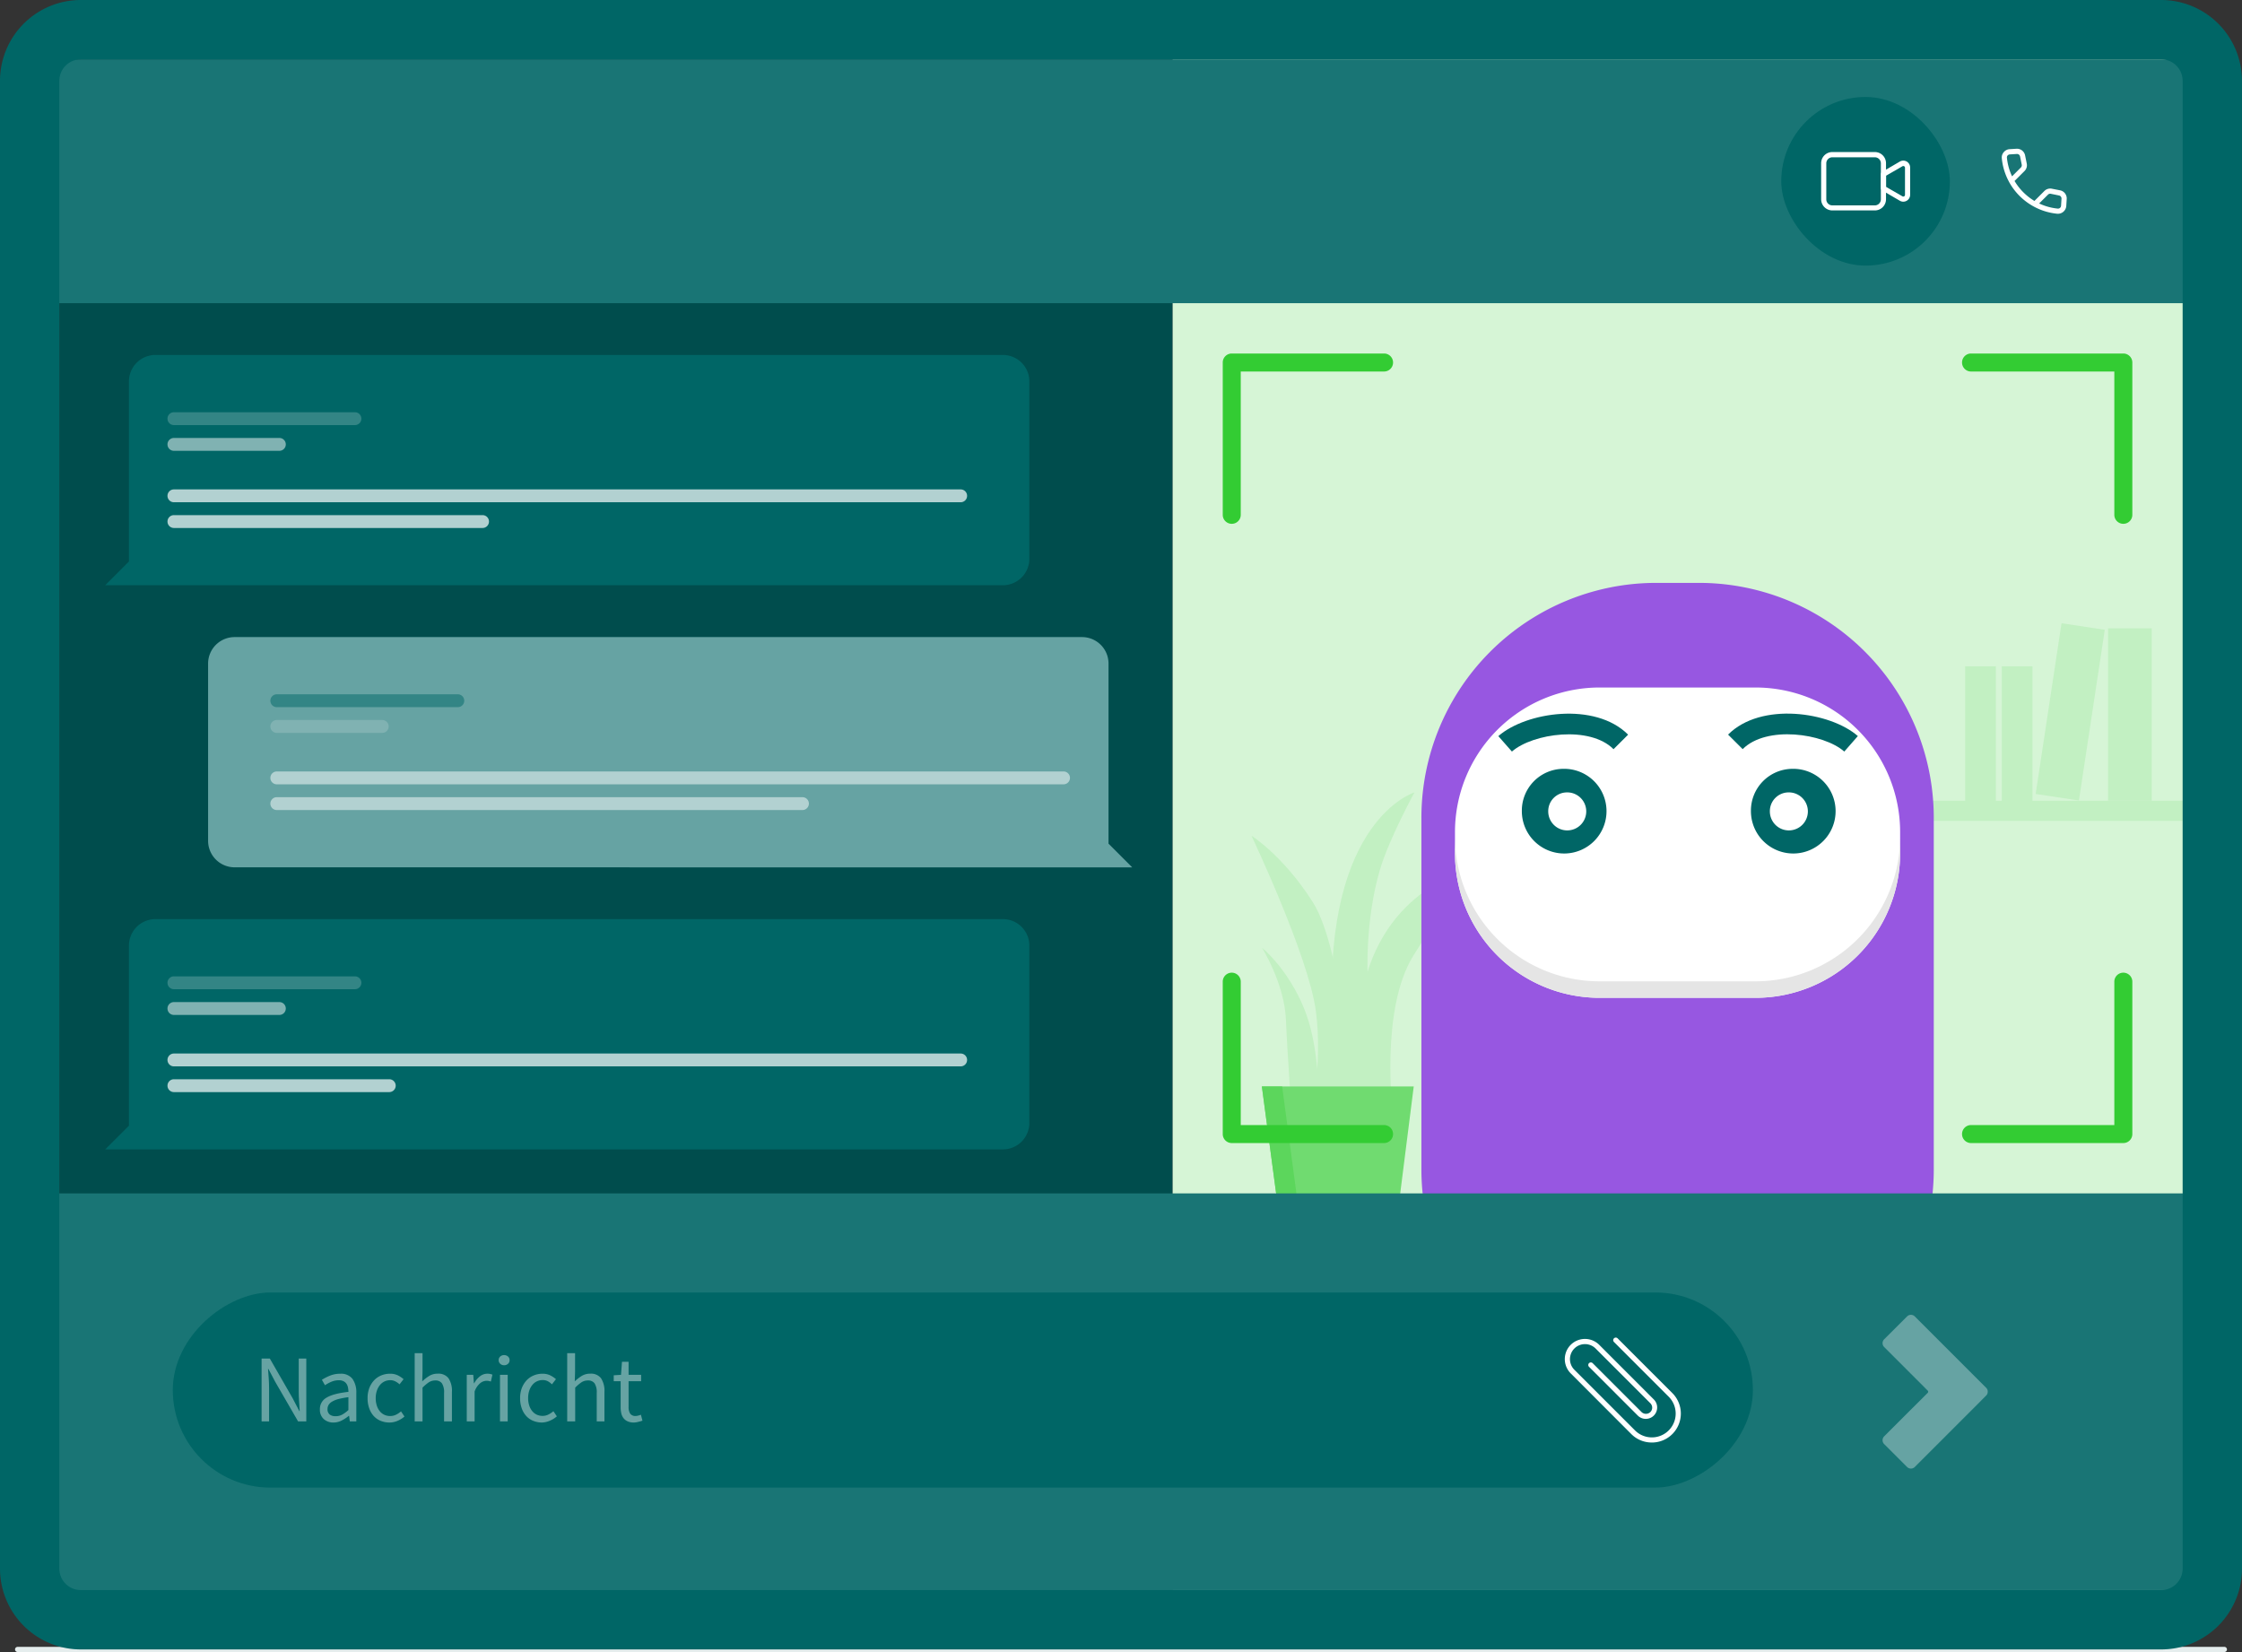 <svg xmlns="http://www.w3.org/2000/svg" viewBox="0 0 871.7 642.27"><rect x="0" y="0" width="871.7" height="642.27" fill="#333333" stroke="none"/><defs><style>.cls-1{fill:#d6f5d6;}.cls-2{fill:#004d4d;}.cls-3{fill:#c2f0c2;}.cls-4{fill:#70db70;}.cls-5{fill:#5cd65c;}.cls-6{fill:#9757e1;}.cls-7{fill:#fff;}.cls-8{fill:#066;}.cls-9{fill:#e5e5e5;}.cls-10{fill:#197575;}.cls-11{fill:#e5eded;}.cls-12{fill:none;}.cls-13{fill:#3c3;}.cls-14{fill:#66a3a3;}.cls-15{fill:#338585;}.cls-16{fill:#80b2b2;}.cls-17{fill:#b2d1d1;}</style></defs><g id="Layer_2" data-name="Layer 2"><g id="Layer_2-2" data-name="Layer 2"><rect class="cls-1" x="455.85" y="23.07" width="412.78" height="595.13"/><rect class="cls-2" x="23.07" y="23.07" width="432.78" height="595.13"/><rect class="cls-3" x="718.01" y="311.32" width="134.67" height="7.81" transform="translate(1570.7 630.45) rotate(-180)"/><rect class="cls-3" x="819.62" y="244.28" width="16.99" height="67.04" transform="translate(1656.23 555.6) rotate(-180)"/><rect class="cls-3" x="778.29" y="259.05" width="11.94" height="52.35" transform="translate(1568.53 570.45) rotate(-180)"/><rect class="cls-3" x="764.06" y="259.05" width="11.94" height="52.35" transform="translate(1540.06 570.45) rotate(-180)"/><rect class="cls-3" x="797.12" y="244.28" width="16.99" height="67.04" transform="matrix(-0.99, -0.15, 0.15, -0.99, 1560.8, 672.63)"/><path class="cls-3" d="M541.57,434.36c0-1.71-5.15-41.75,8-62.91s21.73-33.17,21.73-33.17-33.74,6.87-41.75,48c-4.66,24,2.86,48,2.86,48Z"/><path class="cls-3" d="M533,394c-2.32-14.9-1.85-37.53,3.49-55.74,3.5-12,13.47-30.19,13.47-30.19S515,318.55,517.93,394c.27,7,7,39.48,7,39.48h7.54Z"/><path class="cls-3" d="M524.9,433.5c1.16-8.13-2.91-64.64-14.52-82.83s-23.8-25.74-23.8-25.74,22.06,46.45,25,67.93-2.32,43.54-2.32,43.54Z"/><path class="cls-3" d="M513.87,433.5c-1.86-16.4-1.56-30.19-8-44.12s-15.19-20.91-15.19-20.91,8.71,13.94,9.29,27.87,2.32,37.16,2.32,37.16Z"/><polygon class="cls-4" points="499.77 491 540.99 491 549.67 422.38 490.62 422.38 499.77 491"/><polygon class="cls-5" points="490.62 422.38 499.77 491 507.66 491 498.51 422.38 490.62 422.38"/><path class="cls-6" d="M644,226.61h16.54A91.35,91.35,0,0,1,751.86,318V454.69A91.35,91.35,0,0,1,660.51,546H644a91.35,91.35,0,0,1-91.35-91.34V318A91.35,91.35,0,0,1,644,226.61"/><path class="cls-7" d="M621.92,267.29h60.64a56.22,56.22,0,0,1,56.22,56.22v8.2a56.22,56.22,0,0,1-56.22,56.22H621.92a56.22,56.22,0,0,1-56.22-56.22v-8.2a56.22,56.22,0,0,1,56.22-56.22"/><path class="cls-8" d="M607.7,298.91a16.46,16.46,0,1,1-16,16.45,16.24,16.24,0,0,1,16-16.45"/><path class="cls-7" d="M609.15,308.07a7.39,7.39,0,1,1-7.19,7.39,7.3,7.3,0,0,1,7.19-7.39"/><path class="cls-8" d="M696.77,298.91a16.46,16.46,0,1,1-16,16.45,16.23,16.23,0,0,1,16-16.45"/><path class="cls-7" d="M695.32,308.07a7.39,7.39,0,1,1-7.19,7.39,7.3,7.3,0,0,1,7.19-7.39"/><path class="cls-8" d="M717.07,292.19c-8.13-7.12-30.28-10.22-39.51-.94l-5.67-5.65c12.81-12.86,39.69-8.86,50.45.57Z"/><path class="cls-8" d="M587.84,292.19l-5.28-6c10.77-9.43,37.65-13.43,50.46-.57l-5.67,5.65C618.12,282,596,285.07,587.84,292.19Z"/><path class="cls-9" d="M682.54,381.52H621.92A56.22,56.22,0,0,1,565.7,325.3v6.41a56.22,56.22,0,0,0,56.22,56.22h60.62a56.22,56.22,0,0,0,56.24-56.2V325.3a56.22,56.22,0,0,1-56.22,56.22Z"/><rect class="cls-10" x="6.85" y="463.97" width="857.99" height="154.23"/><rect class="cls-10" x="6.85" y="23.09" width="857.99" height="94.78"/><path class="cls-11" d="M864.85,642.27H6.85a1,1,0,0,1,0-2h858a1,1,0,0,1,0,2Z"/><path class="cls-8" d="M871.69,31.41A31.44,31.44,0,0,0,840.28,0H31.41A31.44,31.44,0,0,0,0,31.41V609.87a31.43,31.43,0,0,0,31.4,31.4H840.29a31.44,31.44,0,0,0,31.41-31.4ZM840.29,618.2H31.41a8.35,8.35,0,0,1-8.34-8.33V31.41a8.35,8.35,0,0,1,8.34-8.34H840.28a8.35,8.35,0,0,1,8.34,8.34V609.86A8.35,8.35,0,0,1,840.29,618.2Z"/><rect class="cls-8" x="692.56" y="37.7" width="65.56" height="65.56" rx="32.78"/><path class="cls-7" d="M728.94,81.81H712.42a4.35,4.35,0,0,1-4.35-4.35v-14a4.35,4.35,0,0,1,4.35-4.35h16.52a4.35,4.35,0,0,1,4.35,4.35v14A4.35,4.35,0,0,1,728.94,81.81ZM712.42,61.15a2.36,2.36,0,0,0-2.35,2.35v14a2.36,2.36,0,0,0,2.35,2.35h16.52a2.35,2.35,0,0,0,2.35-2.35v-14a2.35,2.35,0,0,0-2.35-2.35Z"/><path class="cls-7" d="M740,78.41a2.66,2.66,0,0,1-1.33-.36l-6.85-4a1,1,0,0,1-.5-.87v-5.5a1,1,0,0,1,.5-.87l6.85-4a2.66,2.66,0,0,1,4,2.29V75.76A2.67,2.67,0,0,1,740,78.41Zm-6.68-5.76,6.35,3.67a.66.66,0,0,0,1-.56V65.2a.66.66,0,0,0-1-.56l-6.35,3.67Z"/><rect class="cls-12" x="692.56" y="37.7" width="65.56" height="65.56"/><path class="cls-7" d="M800.18,83.1l-.3,0a24,24,0,0,1-9.12-2.79l-.18-.1a24,24,0,0,1-9.39-9.38,1.51,1.51,0,0,1-.09-.18,23.86,23.86,0,0,1-2.79-9.12,3.12,3.12,0,0,1,.74-2.35A3.2,3.2,0,0,1,781.29,58l2.74-.17a3.22,3.22,0,0,1,3.33,2.55l.65,3.21a3.17,3.17,0,0,1-.87,2.9l-3.87,3.87a21.76,21.76,0,0,0,3.37,4.35A22,22,0,0,0,791,78.12l3.88-3.88a3.2,3.2,0,0,1,2.9-.87L801,74a3.22,3.22,0,0,1,2.55,3.33l-.17,2.73a3.28,3.28,0,0,1-1.12,2.25A3.17,3.17,0,0,1,800.18,83.1Zm-7.35-4a21.85,21.85,0,0,0,7.24,2,1.19,1.19,0,0,0,.86-.27,1.22,1.22,0,0,0,.42-.85l.17-2.73a1.19,1.19,0,0,0-.95-1.25l-3.21-.66a1.19,1.19,0,0,0-1.09.33Zm-8.6-19.24h-.08l-2.73.17a1.22,1.22,0,0,0-.85.42,1.13,1.13,0,0,0-.27.86,21.85,21.85,0,0,0,2,7.24l3.44-3.44a1.21,1.21,0,0,0,.32-1.09l-.65-3.21A1.21,1.21,0,0,0,784.23,59.86Z"/><rect class="cls-12" x="758.13" y="37.7" width="65.56" height="65.56"/><path class="cls-13" d="M538.13,444.4H478.91a3.5,3.5,0,0,1-3.5-3.5V381.66a3.5,3.5,0,0,1,7,0V437.4h55.72a3.5,3.5,0,0,1,0,7Z"/><path class="cls-13" d="M825.56,203.65a3.5,3.5,0,0,1-3.5-3.5V144.44H766.35a3.5,3.5,0,0,1,0-7h59.21a3.5,3.5,0,0,1,3.5,3.5v59.21A3.5,3.5,0,0,1,825.56,203.65Z"/><path class="cls-13" d="M478.91,203.65a3.5,3.5,0,0,1-3.5-3.5V140.94a3.5,3.5,0,0,1,3.5-3.5h59.22a3.5,3.5,0,0,1,0,7H482.41v55.71A3.49,3.49,0,0,1,478.91,203.65Z"/><path class="cls-13" d="M825.56,444.4H766.35a3.5,3.5,0,0,1,0-7h55.71V381.66a3.5,3.5,0,0,1,7,0V440.9A3.5,3.5,0,0,1,825.56,444.4Z"/><rect class="cls-8" x="336.42" y="233.25" width="75.86" height="614.35" rx="37.93" transform="translate(914.78 166.07) rotate(90)"/><path class="cls-14" d="M101.71,552.6V528.18h3.2l8.82,15.34,2.64,5.06h.15c-.07-1.24-.15-2.53-.24-3.85s-.13-2.64-.13-3.93V528.18h2.94V552.6h-3.2L107,537.22l-2.64-5h-.15c.1,1.24.19,2.5.28,3.78s.13,2.56.13,3.85V552.6Z"/><path class="cls-14" d="M129.66,553.05a5.51,5.51,0,0,1-3.78-1.34,4.84,4.84,0,0,1-1.5-3.8,5,5,0,0,1,2.64-4.56c1.76-1.06,4.58-1.79,8.45-2.22a8.37,8.37,0,0,0-.17-1.67,4.15,4.15,0,0,0-.57-1.45,3.07,3.07,0,0,0-1.14-1,3.86,3.86,0,0,0-1.84-.39,7.26,7.26,0,0,0-2.94.6,13.63,13.63,0,0,0-2.46,1.34l-1.19-2.12a19.17,19.17,0,0,1,3.09-1.59,10.25,10.25,0,0,1,4-.76,5.56,5.56,0,0,1,4.8,2,9,9,0,0,1,1.49,5.42V552.6H136l-.26-2.16h-.11a15.2,15.2,0,0,1-2.8,1.84A6.9,6.9,0,0,1,129.66,553.05Zm.9-2.46A5.12,5.12,0,0,0,133,550a12.48,12.48,0,0,0,2.46-1.8v-5a31.92,31.92,0,0,0-3.82.71,9.94,9.94,0,0,0-2.49,1,3.83,3.83,0,0,0-1.38,1.28,3.12,3.12,0,0,0-.43,1.58,2.55,2.55,0,0,0,.94,2.24A3.74,3.74,0,0,0,130.56,550.59Z"/><path class="cls-14" d="M151.4,553.05a8.92,8.92,0,0,1-3.35-.64,7.5,7.5,0,0,1-2.7-1.84,8.72,8.72,0,0,1-1.78-3,11.38,11.38,0,0,1-.65-4,10.86,10.86,0,0,1,.7-4,9.16,9.16,0,0,1,1.9-3,8,8,0,0,1,2.78-1.86,8.88,8.88,0,0,1,3.33-.63,6.77,6.77,0,0,1,3.05.63,10.21,10.21,0,0,1,2.23,1.49l-1.56,2a7.6,7.6,0,0,0-1.66-1.15,4.18,4.18,0,0,0-1.95-.45,5.06,5.06,0,0,0-4.06,1.94,7,7,0,0,0-1.17,2.21,8.88,8.88,0,0,0-.43,2.85,9.25,9.25,0,0,0,.41,2.83,6.74,6.74,0,0,0,1.14,2.18,4.91,4.91,0,0,0,1.76,1.41,5.13,5.13,0,0,0,2.27.5A5.06,5.06,0,0,0,154,550a9.18,9.18,0,0,0,1.92-1.28l1.34,2a9.75,9.75,0,0,1-2.72,1.69A8.09,8.09,0,0,1,151.4,553.05Z"/><path class="cls-14" d="M161.23,552.6V526.09h3.05v7.23l-.11,3.72a17.62,17.62,0,0,1,2.72-2.11,6.19,6.19,0,0,1,3.31-.87,4.87,4.87,0,0,1,4.19,1.79,8.82,8.82,0,0,1,1.32,5.28V552.6h-3.05V541.54a6.43,6.43,0,0,0-.82-3.7,3,3,0,0,0-2.6-1.14,4.47,4.47,0,0,0-2.5.71,16.59,16.59,0,0,0-2.46,2.08V552.6Z"/><path class="cls-14" d="M181.48,552.6V534.51H184l.26,3.27h.12a8.35,8.35,0,0,1,2.25-2.71,4.6,4.6,0,0,1,2.88-1,4.8,4.8,0,0,1,1.94.37l-.6,2.68a6.67,6.67,0,0,0-.81-.22,4.84,4.84,0,0,0-.94-.08,4.09,4.09,0,0,0-2.4.94,7.42,7.42,0,0,0-2.17,3.23V552.6Z"/><path class="cls-14" d="M196,530.78a2.14,2.14,0,0,1-1.5-.55,1.86,1.86,0,0,1-.62-1.42,1.82,1.82,0,0,1,.62-1.43,2.18,2.18,0,0,1,1.5-.54,2.2,2.2,0,0,1,1.51.54,1.82,1.82,0,0,1,.62,1.43,1.86,1.86,0,0,1-.62,1.42A2.16,2.16,0,0,1,196,530.78ZM194.4,552.6V534.51h3V552.6Z"/><path class="cls-14" d="M210.7,553.05a8.92,8.92,0,0,1-3.35-.64,7.5,7.5,0,0,1-2.7-1.84,8.72,8.72,0,0,1-1.78-3,11.38,11.38,0,0,1-.65-4,10.86,10.86,0,0,1,.7-4,9.33,9.33,0,0,1,1.9-3,8,8,0,0,1,2.78-1.86,8.88,8.88,0,0,1,3.33-.63,6.77,6.77,0,0,1,3,.63,10.21,10.21,0,0,1,2.23,1.49l-1.56,2A7.6,7.6,0,0,0,213,537a4.18,4.18,0,0,0-2-.45,5.06,5.06,0,0,0-4.06,1.94,7,7,0,0,0-1.17,2.21,8.88,8.88,0,0,0-.43,2.85,9.25,9.25,0,0,0,.41,2.83,6.74,6.74,0,0,0,1.14,2.18,4.91,4.91,0,0,0,1.76,1.41,5.14,5.14,0,0,0,2.28.5,5,5,0,0,0,2.32-.54,9.18,9.18,0,0,0,1.92-1.28l1.34,2a9.75,9.75,0,0,1-2.72,1.69A8.09,8.09,0,0,1,210.7,553.05Z"/><path class="cls-14" d="M220.53,552.6V526.09h3.06v7.23l-.12,3.72a17.62,17.62,0,0,1,2.72-2.11,6.19,6.19,0,0,1,3.31-.87,4.86,4.86,0,0,1,4.19,1.79,8.82,8.82,0,0,1,1.32,5.28V552.6h-3V541.54a6.43,6.43,0,0,0-.82-3.7,3,3,0,0,0-2.6-1.14,4.47,4.47,0,0,0-2.5.71,16.08,16.08,0,0,0-2.45,2.08V552.6Z"/><path class="cls-14" d="M246.48,553.05a5.88,5.88,0,0,1-2.44-.45,4.21,4.21,0,0,1-1.6-1.23,4.84,4.84,0,0,1-.88-1.9,11,11,0,0,1-.25-2.46V537h-2.69v-2.31l2.83-.18.38-5.07h2.57v5.07h4.87V537H244.4v10a4.61,4.61,0,0,0,.61,2.59,2.42,2.42,0,0,0,2.18.91,4,4,0,0,0,1-.15,8.38,8.38,0,0,0,1-.33l.6,2.31c-.5.17-1,.32-1.62.46A7.37,7.37,0,0,1,246.48,553.05Z"/><path class="cls-7" d="M642.24,560.82a11.17,11.17,0,0,1-8-3.3L610.7,533.94a7.84,7.84,0,1,1,11.09-11.09l21.28,21.29a4.42,4.42,0,0,1-6.25,6.25l-19-19a1,1,0,0,1,0-1.41,1,1,0,0,1,1.42,0l19,19a2.48,2.48,0,0,0,3.43,0,2.41,2.41,0,0,0,.71-1.71,2.45,2.45,0,0,0-.71-1.71l-21.29-21.28a5.84,5.84,0,0,0-8.26,8.26l23.58,23.58a9.26,9.26,0,0,0,13.1-13.1l-21.28-21.28a1,1,0,0,1,0-1.42,1,1,0,0,1,1.41,0l21.29,21.29a11.26,11.26,0,0,1-8,19.22Z"/><rect class="cls-12" x="580.38" y="489.85" width="101.15" height="101.15"/><path class="cls-14" d="M772.23,542.56a1.88,1.88,0,0,0,.57-1.09,2.09,2.09,0,0,0-.57-1.92l-4.61-4.61L744.48,511.8a2.13,2.13,0,0,0-3,0l-8.91,8.9a2.13,2.13,0,0,0,0,3L743,534.14h0l6.53,6.53a.56.56,0,0,1,.11.63,1,1,0,0,1-.11.2L743,548h0l-10.43,10.43a2.12,2.12,0,0,0,0,3l8.91,8.91a2.13,2.13,0,0,0,3,0l23.14-23.14Z"/><path class="cls-8" d="M389.91,227.53a10.3,10.3,0,0,0,10.31-10.31v-68.9A10.3,10.3,0,0,0,389.91,138H60.44a10.3,10.3,0,0,0-10.31,10.31v70l-9.22,9.22Z"/><path class="cls-15" d="M138,165.27H67.62a2.5,2.5,0,0,1,0-5H138a2.5,2.5,0,0,1,0,5Z"/><path class="cls-16" d="M108.62,175.27h-41a2.5,2.5,0,0,1,0-5h41a2.5,2.5,0,0,1,0,5Z"/><path class="cls-17" d="M373.51,195.27H67.62a2.5,2.5,0,1,1,0-5H373.51a2.5,2.5,0,0,1,0,5Z"/><path class="cls-17" d="M187.62,205.27h-120a2.5,2.5,0,1,1,0-5h120a2.5,2.5,0,0,1,0,5Z"/><path class="cls-8" d="M389.91,446.86a10.31,10.31,0,0,0,10.31-10.31V367.64a10.31,10.31,0,0,0-10.31-10.31H60.44a10.31,10.31,0,0,0-10.31,10.31v70l-9.22,9.22Z"/><path class="cls-15" d="M138,384.59H67.62a2.5,2.5,0,0,1,0-5H138a2.5,2.5,0,1,1,0,5Z"/><path class="cls-16" d="M108.62,394.59h-41a2.5,2.5,0,0,1,0-5h41a2.5,2.5,0,0,1,0,5Z"/><path class="cls-17" d="M373.51,414.59H67.62a2.5,2.5,0,0,1,0-5H373.51a2.5,2.5,0,0,1,0,5Z"/><path class="cls-17" d="M151.35,424.59H67.62a2.5,2.5,0,0,1,0-5h83.73a2.5,2.5,0,0,1,0,5Z"/><path class="cls-14" d="M91.22,337.2a10.31,10.31,0,0,1-10.31-10.31V258a10.3,10.3,0,0,1,10.31-10.31H420.69A10.3,10.3,0,0,1,431,258v70l9.22,9.22Z"/><path class="cls-15" d="M178,274.93H107.62a2.5,2.5,0,0,1,0-5H178a2.5,2.5,0,1,1,0,5Z"/><path class="cls-16" d="M148.62,284.93h-41a2.5,2.5,0,0,1,0-5h41a2.5,2.5,0,0,1,0,5Z"/><path class="cls-17" d="M413.51,304.93H107.62a2.5,2.5,0,0,1,0-5H413.51a2.5,2.5,0,0,1,0,5Z"/><path class="cls-17" d="M312,314.93H107.62a2.5,2.5,0,0,1,0-5H312a2.5,2.5,0,0,1,0,5Z"/></g></g></svg>